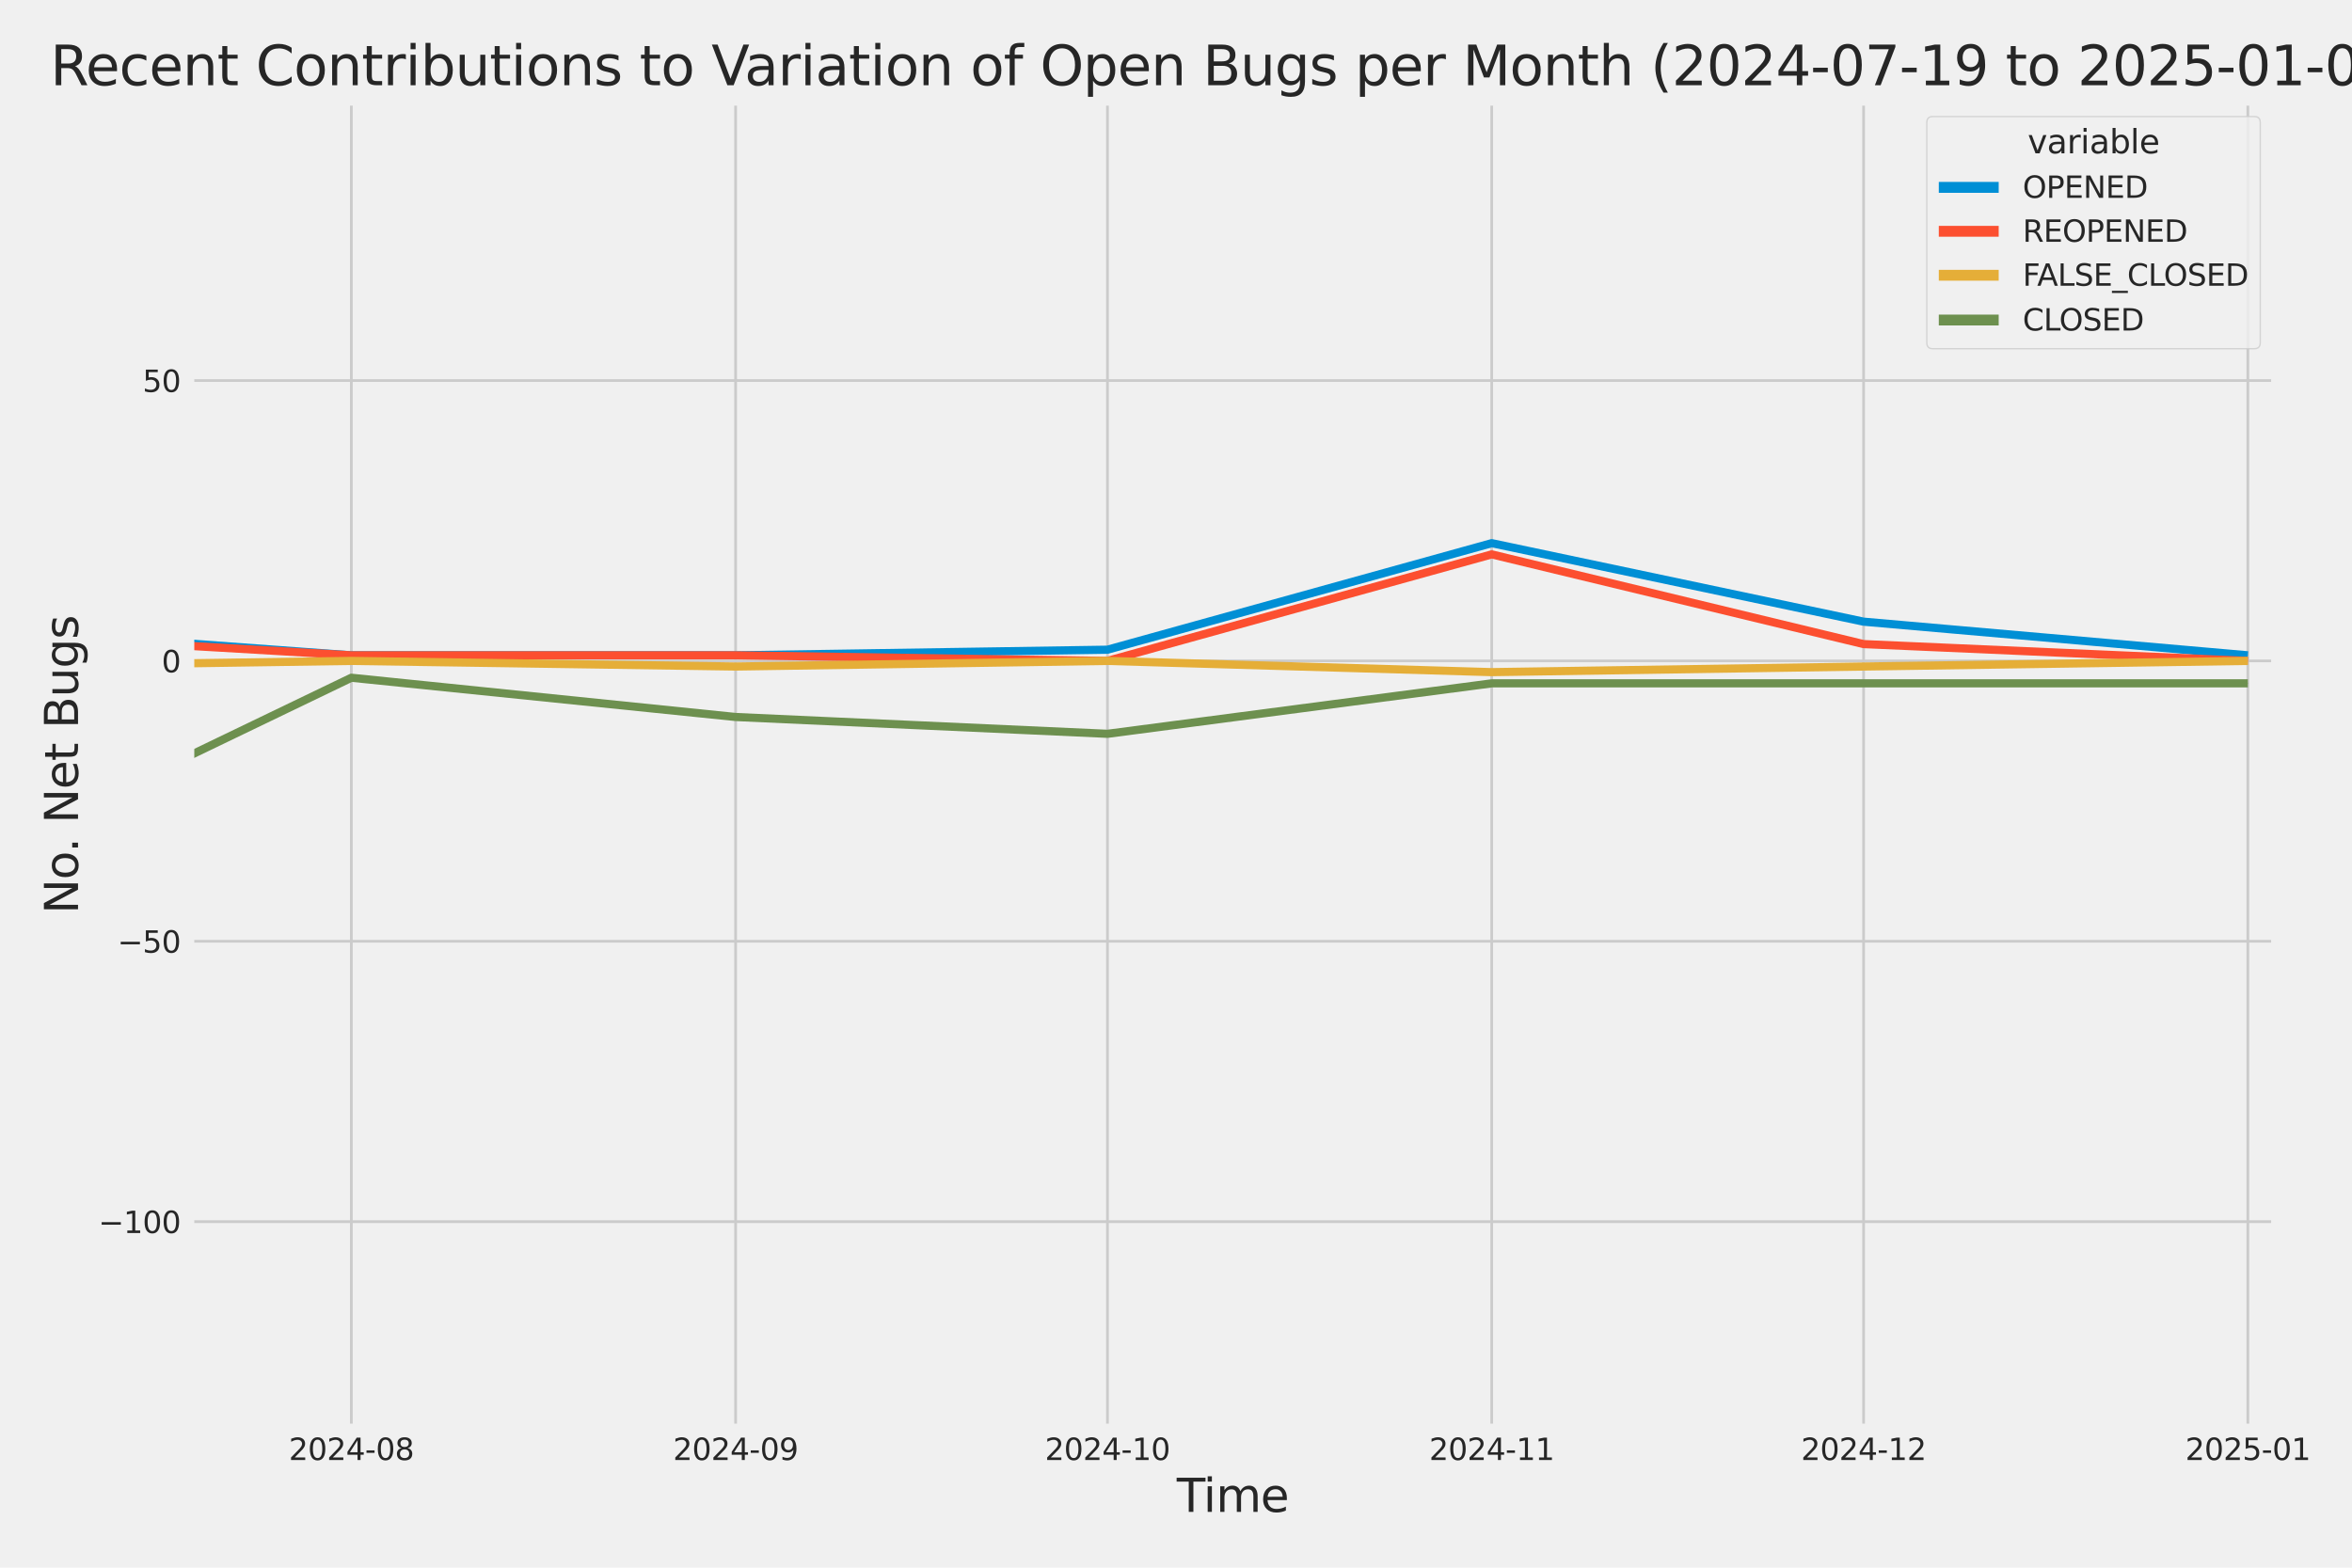 <?xml version="1.0" encoding="utf-8" standalone="no"?>
<!DOCTYPE svg PUBLIC "-//W3C//DTD SVG 1.1//EN"
  "http://www.w3.org/Graphics/SVG/1.1/DTD/svg11.dtd">
<svg xmlns:xlink="http://www.w3.org/1999/xlink" width="864pt" height="576pt" viewBox="0 0 864 576" xmlns="http://www.w3.org/2000/svg" version="1.1">
 <defs>
  <style type="text/css">*{stroke-linejoin: round; stroke-linecap: butt}</style>
 </defs>
 <g id="figure_1">
  <g id="patch_1">
   <path d="M 0 576 
L 864 576 
L 864 0 
L 0 0 
z
" style="fill: #f0f0f0"/>
  </g>
  <g id="axes_1">
   <g id="patch_2">
    <path d="M 69.87 524.58 
L 835.799 524.58 
L 835.799 37.32 
L 69.87 37.32 
z
" style="fill: #f0f0f0"/>
   </g>
   <g id="matplotlib.axis_1">
    <g id="xtick_1">
     <g id="line2d_1">
      <path d="M 129.065 524.58 
L 129.065 37.32 
" clip-path="url(#p38c4cc2d98)" style="fill: none; stroke: #cbcbcb"/>
     </g>
     <g id="text_1">
      <!-- 2024-08 -->
      <g style="fill: #262626" transform="translate(106.084 536.438)scale(0.11 -0.11)">
       <defs>
        <path id="DejaVuSans-32" d="M 1228 531 
L 3431 531 
L 3431 0 
L 469 0 
L 469 531 
Q 828 903 1448 1529 
Q 2069 2156 2228 2338 
Q 2531 2678 2651 2914 
Q 2772 3150 2772 3378 
Q 2772 3750 2511 3984 
Q 2250 4219 1831 4219 
Q 1534 4219 1204 4116 
Q 875 4013 500 3803 
L 500 4441 
Q 881 4594 1212 4672 
Q 1544 4750 1819 4750 
Q 2544 4750 2975 4387 
Q 3406 4025 3406 3419 
Q 3406 3131 3298 2873 
Q 3191 2616 2906 2266 
Q 2828 2175 2409 1742 
Q 1991 1309 1228 531 
z
" transform="scale(0.016)"/>
        <path id="DejaVuSans-30" d="M 2034 4250 
Q 1547 4250 1301 3770 
Q 1056 3291 1056 2328 
Q 1056 1369 1301 889 
Q 1547 409 2034 409 
Q 2525 409 2770 889 
Q 3016 1369 3016 2328 
Q 3016 3291 2770 3770 
Q 2525 4250 2034 4250 
z
M 2034 4750 
Q 2819 4750 3233 4129 
Q 3647 3509 3647 2328 
Q 3647 1150 3233 529 
Q 2819 -91 2034 -91 
Q 1250 -91 836 529 
Q 422 1150 422 2328 
Q 422 3509 836 4129 
Q 1250 4750 2034 4750 
z
" transform="scale(0.016)"/>
        <path id="DejaVuSans-34" d="M 2419 4116 
L 825 1625 
L 2419 1625 
L 2419 4116 
z
M 2253 4666 
L 3047 4666 
L 3047 1625 
L 3713 1625 
L 3713 1100 
L 3047 1100 
L 3047 0 
L 2419 0 
L 2419 1100 
L 313 1100 
L 313 1709 
L 2253 4666 
z
" transform="scale(0.016)"/>
        <path id="DejaVuSans-2d" d="M 313 2009 
L 1997 2009 
L 1997 1497 
L 313 1497 
L 313 2009 
z
" transform="scale(0.016)"/>
        <path id="DejaVuSans-38" d="M 2034 2216 
Q 1584 2216 1326 1975 
Q 1069 1734 1069 1313 
Q 1069 891 1326 650 
Q 1584 409 2034 409 
Q 2484 409 2743 651 
Q 3003 894 3003 1313 
Q 3003 1734 2745 1975 
Q 2488 2216 2034 2216 
z
M 1403 2484 
Q 997 2584 770 2862 
Q 544 3141 544 3541 
Q 544 4100 942 4425 
Q 1341 4750 2034 4750 
Q 2731 4750 3128 4425 
Q 3525 4100 3525 3541 
Q 3525 3141 3298 2862 
Q 3072 2584 2669 2484 
Q 3125 2378 3379 2068 
Q 3634 1759 3634 1313 
Q 3634 634 3220 271 
Q 2806 -91 2034 -91 
Q 1263 -91 848 271 
Q 434 634 434 1313 
Q 434 1759 690 2068 
Q 947 2378 1403 2484 
z
M 1172 3481 
Q 1172 3119 1398 2916 
Q 1625 2713 2034 2713 
Q 2441 2713 2670 2916 
Q 2900 3119 2900 3481 
Q 2900 3844 2670 4047 
Q 2441 4250 2034 4250 
Q 1625 4250 1398 4047 
Q 1172 3844 1172 3481 
z
" transform="scale(0.016)"/>
       </defs>
       <use xlink:href="#DejaVuSans-32"/>
       <use xlink:href="#DejaVuSans-30" x="63.623"/>
       <use xlink:href="#DejaVuSans-32" x="127.246"/>
       <use xlink:href="#DejaVuSans-34" x="190.869"/>
       <use xlink:href="#DejaVuSans-2d" x="254.492"/>
       <use xlink:href="#DejaVuSans-30" x="290.576"/>
       <use xlink:href="#DejaVuSans-38" x="354.199"/>
      </g>
     </g>
    </g>
    <g id="xtick_2">
     <g id="line2d_2">
      <path d="M 270.222 524.58 
L 270.222 37.32 
" clip-path="url(#p38c4cc2d98)" style="fill: none; stroke: #cbcbcb"/>
     </g>
     <g id="text_2">
      <!-- 2024-09 -->
      <g style="fill: #262626" transform="translate(247.241 536.438)scale(0.11 -0.11)">
       <defs>
        <path id="DejaVuSans-39" d="M 703 97 
L 703 672 
Q 941 559 1184 500 
Q 1428 441 1663 441 
Q 2288 441 2617 861 
Q 2947 1281 2994 2138 
Q 2813 1869 2534 1725 
Q 2256 1581 1919 1581 
Q 1219 1581 811 2004 
Q 403 2428 403 3163 
Q 403 3881 828 4315 
Q 1253 4750 1959 4750 
Q 2769 4750 3195 4129 
Q 3622 3509 3622 2328 
Q 3622 1225 3098 567 
Q 2575 -91 1691 -91 
Q 1453 -91 1209 -44 
Q 966 3 703 97 
z
M 1959 2075 
Q 2384 2075 2632 2365 
Q 2881 2656 2881 3163 
Q 2881 3666 2632 3958 
Q 2384 4250 1959 4250 
Q 1534 4250 1286 3958 
Q 1038 3666 1038 3163 
Q 1038 2656 1286 2365 
Q 1534 2075 1959 2075 
z
" transform="scale(0.016)"/>
       </defs>
       <use xlink:href="#DejaVuSans-32"/>
       <use xlink:href="#DejaVuSans-30" x="63.623"/>
       <use xlink:href="#DejaVuSans-32" x="127.246"/>
       <use xlink:href="#DejaVuSans-34" x="190.869"/>
       <use xlink:href="#DejaVuSans-2d" x="254.492"/>
       <use xlink:href="#DejaVuSans-30" x="290.576"/>
       <use xlink:href="#DejaVuSans-39" x="354.199"/>
      </g>
     </g>
    </g>
    <g id="xtick_3">
     <g id="line2d_3">
      <path d="M 406.825 524.58 
L 406.825 37.32 
" clip-path="url(#p38c4cc2d98)" style="fill: none; stroke: #cbcbcb"/>
     </g>
     <g id="text_3">
      <!-- 2024-10 -->
      <g style="fill: #262626" transform="translate(383.845 536.438)scale(0.11 -0.11)">
       <defs>
        <path id="DejaVuSans-31" d="M 794 531 
L 1825 531 
L 1825 4091 
L 703 3866 
L 703 4441 
L 1819 4666 
L 2450 4666 
L 2450 531 
L 3481 531 
L 3481 0 
L 794 0 
L 794 531 
z
" transform="scale(0.016)"/>
       </defs>
       <use xlink:href="#DejaVuSans-32"/>
       <use xlink:href="#DejaVuSans-30" x="63.623"/>
       <use xlink:href="#DejaVuSans-32" x="127.246"/>
       <use xlink:href="#DejaVuSans-34" x="190.869"/>
       <use xlink:href="#DejaVuSans-2d" x="254.492"/>
       <use xlink:href="#DejaVuSans-31" x="290.576"/>
       <use xlink:href="#DejaVuSans-30" x="354.199"/>
      </g>
     </g>
    </g>
    <g id="xtick_4">
     <g id="line2d_4">
      <path d="M 547.982 524.58 
L 547.982 37.32 
" clip-path="url(#p38c4cc2d98)" style="fill: none; stroke: #cbcbcb"/>
     </g>
     <g id="text_4">
      <!-- 2024-11 -->
      <g style="fill: #262626" transform="translate(525.002 536.438)scale(0.11 -0.11)">
       <use xlink:href="#DejaVuSans-32"/>
       <use xlink:href="#DejaVuSans-30" x="63.623"/>
       <use xlink:href="#DejaVuSans-32" x="127.246"/>
       <use xlink:href="#DejaVuSans-34" x="190.869"/>
       <use xlink:href="#DejaVuSans-2d" x="254.492"/>
       <use xlink:href="#DejaVuSans-31" x="290.576"/>
       <use xlink:href="#DejaVuSans-31" x="354.199"/>
      </g>
     </g>
    </g>
    <g id="xtick_5">
     <g id="line2d_5">
      <path d="M 684.586 524.58 
L 684.586 37.32 
" clip-path="url(#p38c4cc2d98)" style="fill: none; stroke: #cbcbcb"/>
     </g>
     <g id="text_5">
      <!-- 2024-12 -->
      <g style="fill: #262626" transform="translate(661.605 536.438)scale(0.11 -0.11)">
       <use xlink:href="#DejaVuSans-32"/>
       <use xlink:href="#DejaVuSans-30" x="63.623"/>
       <use xlink:href="#DejaVuSans-32" x="127.246"/>
       <use xlink:href="#DejaVuSans-34" x="190.869"/>
       <use xlink:href="#DejaVuSans-2d" x="254.492"/>
       <use xlink:href="#DejaVuSans-31" x="290.576"/>
       <use xlink:href="#DejaVuSans-32" x="354.199"/>
      </g>
     </g>
    </g>
    <g id="xtick_6">
     <g id="line2d_6">
      <path d="M 825.743 524.58 
L 825.743 37.32 
" clip-path="url(#p38c4cc2d98)" style="fill: none; stroke: #cbcbcb"/>
     </g>
     <g id="text_6">
      <!-- 2025-01 -->
      <g style="fill: #262626" transform="translate(802.762 536.438)scale(0.11 -0.11)">
       <defs>
        <path id="DejaVuSans-35" d="M 691 4666 
L 3169 4666 
L 3169 4134 
L 1269 4134 
L 1269 2991 
Q 1406 3038 1543 3061 
Q 1681 3084 1819 3084 
Q 2600 3084 3056 2656 
Q 3513 2228 3513 1497 
Q 3513 744 3044 326 
Q 2575 -91 1722 -91 
Q 1428 -91 1123 -41 
Q 819 9 494 109 
L 494 744 
Q 775 591 1075 516 
Q 1375 441 1709 441 
Q 2250 441 2565 725 
Q 2881 1009 2881 1497 
Q 2881 1984 2565 2268 
Q 2250 2553 1709 2553 
Q 1456 2553 1204 2497 
Q 953 2441 691 2322 
L 691 4666 
z
" transform="scale(0.016)"/>
       </defs>
       <use xlink:href="#DejaVuSans-32"/>
       <use xlink:href="#DejaVuSans-30" x="63.623"/>
       <use xlink:href="#DejaVuSans-32" x="127.246"/>
       <use xlink:href="#DejaVuSans-35" x="190.869"/>
       <use xlink:href="#DejaVuSans-2d" x="254.492"/>
       <use xlink:href="#DejaVuSans-30" x="290.576"/>
       <use xlink:href="#DejaVuSans-31" x="354.199"/>
      </g>
     </g>
    </g>
    <g id="text_7">
     <!-- Time -->
     <g style="fill: #262626" transform="translate(432.282 555.491)scale(0.168 -0.168)">
      <defs>
       <path id="DejaVuSans-54" d="M -19 4666 
L 3928 4666 
L 3928 4134 
L 2272 4134 
L 2272 0 
L 1638 0 
L 1638 4134 
L -19 4134 
L -19 4666 
z
" transform="scale(0.016)"/>
       <path id="DejaVuSans-69" d="M 603 3500 
L 1178 3500 
L 1178 0 
L 603 0 
L 603 3500 
z
M 603 4863 
L 1178 4863 
L 1178 4134 
L 603 4134 
L 603 4863 
z
" transform="scale(0.016)"/>
       <path id="DejaVuSans-6d" d="M 3328 2828 
Q 3544 3216 3844 3400 
Q 4144 3584 4550 3584 
Q 5097 3584 5394 3201 
Q 5691 2819 5691 2113 
L 5691 0 
L 5113 0 
L 5113 2094 
Q 5113 2597 4934 2840 
Q 4756 3084 4391 3084 
Q 3944 3084 3684 2787 
Q 3425 2491 3425 1978 
L 3425 0 
L 2847 0 
L 2847 2094 
Q 2847 2600 2669 2842 
Q 2491 3084 2119 3084 
Q 1678 3084 1418 2786 
Q 1159 2488 1159 1978 
L 1159 0 
L 581 0 
L 581 3500 
L 1159 3500 
L 1159 2956 
Q 1356 3278 1631 3431 
Q 1906 3584 2284 3584 
Q 2666 3584 2933 3390 
Q 3200 3197 3328 2828 
z
" transform="scale(0.016)"/>
       <path id="DejaVuSans-65" d="M 3597 1894 
L 3597 1613 
L 953 1613 
Q 991 1019 1311 708 
Q 1631 397 2203 397 
Q 2534 397 2845 478 
Q 3156 559 3463 722 
L 3463 178 
Q 3153 47 2828 -22 
Q 2503 -91 2169 -91 
Q 1331 -91 842 396 
Q 353 884 353 1716 
Q 353 2575 817 3079 
Q 1281 3584 2069 3584 
Q 2775 3584 3186 3129 
Q 3597 2675 3597 1894 
z
M 3022 2063 
Q 3016 2534 2758 2815 
Q 2500 3097 2075 3097 
Q 1594 3097 1305 2825 
Q 1016 2553 972 2059 
L 3022 2063 
z
" transform="scale(0.016)"/>
      </defs>
      <use xlink:href="#DejaVuSans-54"/>
      <use xlink:href="#DejaVuSans-69" x="57.959"/>
      <use xlink:href="#DejaVuSans-6d" x="85.742"/>
      <use xlink:href="#DejaVuSans-65" x="183.154"/>
     </g>
    </g>
   </g>
   <g id="matplotlib.axis_2">
    <g id="ytick_1">
     <g id="line2d_7">
      <path d="M 69.87 448.864 
L 835.799 448.864 
" clip-path="url(#p38c4cc2d98)" style="fill: none; stroke: #cbcbcb"/>
     </g>
     <g id="text_8">
      <!-- −100 -->
      <g style="fill: #262626" transform="translate(36.156 453.043)scale(0.11 -0.11)">
       <defs>
        <path id="DejaVuSans-2212" d="M 678 2272 
L 4684 2272 
L 4684 1741 
L 678 1741 
L 678 2272 
z
" transform="scale(0.016)"/>
       </defs>
       <use xlink:href="#DejaVuSans-2212"/>
       <use xlink:href="#DejaVuSans-31" x="83.789"/>
       <use xlink:href="#DejaVuSans-30" x="147.412"/>
       <use xlink:href="#DejaVuSans-30" x="211.035"/>
      </g>
     </g>
    </g>
    <g id="ytick_2">
     <g id="line2d_8">
      <path d="M 69.87 345.849 
L 835.799 345.849 
" clip-path="url(#p38c4cc2d98)" style="fill: none; stroke: #cbcbcb"/>
     </g>
     <g id="text_9">
      <!-- −50 -->
      <g style="fill: #262626" transform="translate(43.155 350.028)scale(0.11 -0.11)">
       <use xlink:href="#DejaVuSans-2212"/>
       <use xlink:href="#DejaVuSans-35" x="83.789"/>
       <use xlink:href="#DejaVuSans-30" x="147.412"/>
      </g>
     </g>
    </g>
    <g id="ytick_3">
     <g id="line2d_9">
      <path d="M 69.87 242.835 
L 835.799 242.835 
" clip-path="url(#p38c4cc2d98)" style="fill: none; stroke: #cbcbcb"/>
     </g>
     <g id="text_10">
      <!-- 0 -->
      <g style="fill: #262626" transform="translate(59.371 247.014)scale(0.11 -0.11)">
       <use xlink:href="#DejaVuSans-30"/>
      </g>
     </g>
    </g>
    <g id="ytick_4">
     <g id="line2d_10">
      <path d="M 69.87 139.82 
L 835.799 139.82 
" clip-path="url(#p38c4cc2d98)" style="fill: none; stroke: #cbcbcb"/>
     </g>
     <g id="text_11">
      <!-- 50 -->
      <g style="fill: #262626" transform="translate(52.373 143.999)scale(0.11 -0.11)">
       <use xlink:href="#DejaVuSans-35"/>
       <use xlink:href="#DejaVuSans-30" x="63.623"/>
      </g>
     </g>
    </g>
    <g id="text_12">
     <!-- No. Net Bugs -->
     <g style="fill: #262626" transform="translate(28.662 335.777)rotate(-90)scale(0.168 -0.168)">
      <defs>
       <path id="DejaVuSans-4e" d="M 628 4666 
L 1478 4666 
L 3547 763 
L 3547 4666 
L 4159 4666 
L 4159 0 
L 3309 0 
L 1241 3903 
L 1241 0 
L 628 0 
L 628 4666 
z
" transform="scale(0.016)"/>
       <path id="DejaVuSans-6f" d="M 1959 3097 
Q 1497 3097 1228 2736 
Q 959 2375 959 1747 
Q 959 1119 1226 758 
Q 1494 397 1959 397 
Q 2419 397 2687 759 
Q 2956 1122 2956 1747 
Q 2956 2369 2687 2733 
Q 2419 3097 1959 3097 
z
M 1959 3584 
Q 2709 3584 3137 3096 
Q 3566 2609 3566 1747 
Q 3566 888 3137 398 
Q 2709 -91 1959 -91 
Q 1206 -91 779 398 
Q 353 888 353 1747 
Q 353 2609 779 3096 
Q 1206 3584 1959 3584 
z
" transform="scale(0.016)"/>
       <path id="DejaVuSans-2e" d="M 684 794 
L 1344 794 
L 1344 0 
L 684 0 
L 684 794 
z
" transform="scale(0.016)"/>
       <path id="DejaVuSans-20" transform="scale(0.016)"/>
       <path id="DejaVuSans-74" d="M 1172 4494 
L 1172 3500 
L 2356 3500 
L 2356 3053 
L 1172 3053 
L 1172 1153 
Q 1172 725 1289 603 
Q 1406 481 1766 481 
L 2356 481 
L 2356 0 
L 1766 0 
Q 1100 0 847 248 
Q 594 497 594 1153 
L 594 3053 
L 172 3053 
L 172 3500 
L 594 3500 
L 594 4494 
L 1172 4494 
z
" transform="scale(0.016)"/>
       <path id="DejaVuSans-42" d="M 1259 2228 
L 1259 519 
L 2272 519 
Q 2781 519 3026 730 
Q 3272 941 3272 1375 
Q 3272 1813 3026 2020 
Q 2781 2228 2272 2228 
L 1259 2228 
z
M 1259 4147 
L 1259 2741 
L 2194 2741 
Q 2656 2741 2882 2914 
Q 3109 3088 3109 3444 
Q 3109 3797 2882 3972 
Q 2656 4147 2194 4147 
L 1259 4147 
z
M 628 4666 
L 2241 4666 
Q 2963 4666 3353 4366 
Q 3744 4066 3744 3513 
Q 3744 3084 3544 2831 
Q 3344 2578 2956 2516 
Q 3422 2416 3680 2098 
Q 3938 1781 3938 1306 
Q 3938 681 3513 340 
Q 3088 0 2303 0 
L 628 0 
L 628 4666 
z
" transform="scale(0.016)"/>
       <path id="DejaVuSans-75" d="M 544 1381 
L 544 3500 
L 1119 3500 
L 1119 1403 
Q 1119 906 1312 657 
Q 1506 409 1894 409 
Q 2359 409 2629 706 
Q 2900 1003 2900 1516 
L 2900 3500 
L 3475 3500 
L 3475 0 
L 2900 0 
L 2900 538 
Q 2691 219 2414 64 
Q 2138 -91 1772 -91 
Q 1169 -91 856 284 
Q 544 659 544 1381 
z
M 1991 3584 
L 1991 3584 
z
" transform="scale(0.016)"/>
       <path id="DejaVuSans-67" d="M 2906 1791 
Q 2906 2416 2648 2759 
Q 2391 3103 1925 3103 
Q 1463 3103 1205 2759 
Q 947 2416 947 1791 
Q 947 1169 1205 825 
Q 1463 481 1925 481 
Q 2391 481 2648 825 
Q 2906 1169 2906 1791 
z
M 3481 434 
Q 3481 -459 3084 -895 
Q 2688 -1331 1869 -1331 
Q 1566 -1331 1297 -1286 
Q 1028 -1241 775 -1147 
L 775 -588 
Q 1028 -725 1275 -790 
Q 1522 -856 1778 -856 
Q 2344 -856 2625 -561 
Q 2906 -266 2906 331 
L 2906 616 
Q 2728 306 2450 153 
Q 2172 0 1784 0 
Q 1141 0 747 490 
Q 353 981 353 1791 
Q 353 2603 747 3093 
Q 1141 3584 1784 3584 
Q 2172 3584 2450 3431 
Q 2728 3278 2906 2969 
L 2906 3500 
L 3481 3500 
L 3481 434 
z
" transform="scale(0.016)"/>
       <path id="DejaVuSans-73" d="M 2834 3397 
L 2834 2853 
Q 2591 2978 2328 3040 
Q 2066 3103 1784 3103 
Q 1356 3103 1142 2972 
Q 928 2841 928 2578 
Q 928 2378 1081 2264 
Q 1234 2150 1697 2047 
L 1894 2003 
Q 2506 1872 2764 1633 
Q 3022 1394 3022 966 
Q 3022 478 2636 193 
Q 2250 -91 1575 -91 
Q 1294 -91 989 -36 
Q 684 19 347 128 
L 347 722 
Q 666 556 975 473 
Q 1284 391 1588 391 
Q 1994 391 2212 530 
Q 2431 669 2431 922 
Q 2431 1156 2273 1281 
Q 2116 1406 1581 1522 
L 1381 1569 
Q 847 1681 609 1914 
Q 372 2147 372 2553 
Q 372 3047 722 3315 
Q 1072 3584 1716 3584 
Q 2034 3584 2315 3537 
Q 2597 3491 2834 3397 
z
" transform="scale(0.016)"/>
      </defs>
      <use xlink:href="#DejaVuSans-4e"/>
      <use xlink:href="#DejaVuSans-6f" x="74.805"/>
      <use xlink:href="#DejaVuSans-2e" x="134.236"/>
      <use xlink:href="#DejaVuSans-20" x="166.023"/>
      <use xlink:href="#DejaVuSans-4e" x="197.811"/>
      <use xlink:href="#DejaVuSans-65" x="272.615"/>
      <use xlink:href="#DejaVuSans-74" x="334.139"/>
      <use xlink:href="#DejaVuSans-20" x="373.348"/>
      <use xlink:href="#DejaVuSans-42" x="405.135"/>
      <use xlink:href="#DejaVuSans-75" x="473.738"/>
      <use xlink:href="#DejaVuSans-67" x="537.117"/>
      <use xlink:href="#DejaVuSans-73" x="600.594"/>
     </g>
    </g>
   </g>
   <g id="PolyCollection_1">
    <path d="M -13453.881 228.412 
L -13453.881 228.412 
L -13317.277 226.352 
L -13176.12 230.473 
L -13034.963 238.714 
L -12898.36 162.483 
L -12757.203 189.267 
L -12620.599 185.146 
L -12479.442 213.99 
L -12338.285 121.277 
L -12210.788 207.809 
L -12069.631 185.146 
L -11933.028 205.749 
L -11791.871 189.267 
L -11655.267 172.784 
L -11514.11 220.171 
L -11372.953 218.111 
L -11236.35 224.292 
L -11095.193 98.614 
L -10958.589 176.905 
L -10817.432 220.171 
L -10676.275 224.292 
L -10548.779 226.352 
L -10407.622 230.473 
L -10271.018 211.93 
L -10129.861 213.99 
L -9993.258 216.051 
L -9852.101 220.171 
L -9710.944 216.051 
L -9574.34 230.473 
L -9433.183 170.724 
L -9296.58 183.086 
L -9155.423 216.051 
L -9014.266 230.473 
L -8886.769 203.689 
L -8745.612 201.629 
L -8609.008 193.387 
L -8467.851 148.061 
L -8331.248 98.614 
L -8190.091 193.387 
L -8048.934 191.327 
L -7912.33 203.689 
L -7771.173 205.749 
L -7634.57 158.362 
L -7493.413 84.192 
L -7352.256 197.508 
L -7220.206 209.87 
L -7079.049 183.086 
L -6942.445 226.352 
L -6801.288 176.905 
L -6664.685 183.086 
L -6523.528 110.976 
L -6382.371 199.568 
L -6245.767 150.121 
L -6104.61 168.664 
L -5968.007 181.026 
L -5826.85 59.468 
L -5685.693 164.543 
L -5558.196 178.965 
L -5417.039 158.362 
L -5280.435 172.784 
L -5139.278 170.724 
L -5002.675 172.784 
L -4861.518 166.604 
L -4720.361 185.146 
L -4583.757 178.965 
L -4442.6 139.82 
L -4305.997 61.528 
L -4164.84 187.207 
L -4023.683 172.784 
L -3896.186 205.749 
L -3755.029 92.433 
L -3618.426 106.855 
L -3477.269 170.724 
L -3340.665 127.458 
L -3199.508 160.423 
L -3058.351 185.146 
L -2921.748 187.207 
L -2780.591 205.749 
L -2643.987 209.87 
L -2502.83 226.352 
L -2361.673 216.051 
L -2234.176 220.171 
L -2093.019 216.051 
L -1956.416 220.171 
L -1815.259 220.171 
L -1678.655 205.749 
L -1537.498 218.111 
L -1396.341 228.412 
L -1259.738 236.654 
L -1118.581 222.232 
L -981.977 197.508 
L -840.82 213.99 
L -699.663 238.714 
L -567.613 242.835 
L -426.456 187.207 
L -289.853 228.412 
L -148.696 193.387 
L -12.092 230.473 
L 129.065 240.774 
L 270.222 240.774 
L 406.825 238.714 
L 547.982 199.568 
L 684.586 228.412 
L 825.743 240.774 
L 825.743 240.774 
L 825.743 240.774 
L 684.586 228.412 
L 547.982 199.568 
L 406.825 238.714 
L 270.222 240.774 
L 129.065 240.774 
L -12.092 230.473 
L -148.696 193.387 
L -289.853 228.412 
L -426.456 187.207 
L -567.613 242.835 
L -699.663 238.714 
L -840.82 213.99 
L -981.977 197.508 
L -1118.581 222.232 
L -1259.738 236.654 
L -1396.341 228.412 
L -1537.498 218.111 
L -1678.655 205.749 
L -1815.259 220.171 
L -1956.416 220.171 
L -2093.019 216.051 
L -2234.176 220.171 
L -2361.673 216.051 
L -2502.83 226.352 
L -2643.987 209.87 
L -2780.591 205.749 
L -2921.748 187.207 
L -3058.351 185.146 
L -3199.508 160.423 
L -3340.665 127.458 
L -3477.269 170.724 
L -3618.426 106.855 
L -3755.029 92.433 
L -3896.186 205.749 
L -4023.683 172.784 
L -4164.84 187.207 
L -4305.997 61.528 
L -4442.6 139.82 
L -4583.757 178.965 
L -4720.361 185.146 
L -4861.518 166.604 
L -5002.675 172.784 
L -5139.278 170.724 
L -5280.435 172.784 
L -5417.039 158.362 
L -5558.196 178.965 
L -5685.693 164.543 
L -5826.85 59.468 
L -5968.007 181.026 
L -6104.61 168.664 
L -6245.767 150.121 
L -6382.371 199.568 
L -6523.528 110.976 
L -6664.685 183.086 
L -6801.288 176.905 
L -6942.445 226.352 
L -7079.049 183.086 
L -7220.206 209.87 
L -7352.256 197.508 
L -7493.413 84.192 
L -7634.57 158.362 
L -7771.173 205.749 
L -7912.33 203.689 
L -8048.934 191.327 
L -8190.091 193.387 
L -8331.248 98.614 
L -8467.851 148.061 
L -8609.008 193.387 
L -8745.612 201.629 
L -8886.769 203.689 
L -9014.266 230.473 
L -9155.423 216.051 
L -9296.58 183.086 
L -9433.183 170.724 
L -9574.34 230.473 
L -9710.944 216.051 
L -9852.101 220.171 
L -9993.258 216.051 
L -10129.861 213.99 
L -10271.018 211.93 
L -10407.622 230.473 
L -10548.779 226.352 
L -10676.275 224.292 
L -10817.432 220.171 
L -10958.589 176.905 
L -11095.193 98.614 
L -11236.35 224.292 
L -11372.953 218.111 
L -11514.11 220.171 
L -11655.267 172.784 
L -11791.871 189.267 
L -11933.028 205.749 
L -12069.631 185.146 
L -12210.788 207.809 
L -12338.285 121.277 
L -12479.442 213.99 
L -12620.599 185.146 
L -12757.203 189.267 
L -12898.36 162.483 
L -13034.963 238.714 
L -13176.12 230.473 
L -13317.277 226.352 
L -13453.881 228.412 
z
" clip-path="url(#p38c4cc2d98)" style="fill: #008fd5; fill-opacity: 0.2; stroke: #008fd5; stroke-opacity: 0.2; stroke-width: 0.5"/>
   </g>
   <g id="PolyCollection_2">
    <path d="M -13453.881 242.835 
L -13453.881 242.835 
L -13317.277 242.835 
L -13176.12 242.835 
L -13034.963 242.835 
L -12898.36 242.835 
L -12757.203 236.654 
L -12620.599 242.835 
L -12479.442 242.835 
L -12338.285 236.654 
L -12210.788 242.835 
L -12069.631 242.835 
L -11933.028 238.714 
L -11791.871 242.835 
L -11655.267 240.774 
L -11514.11 242.835 
L -11372.953 238.714 
L -11236.35 240.774 
L -11095.193 207.809 
L -10958.589 230.473 
L -10817.432 242.835 
L -10676.275 242.835 
L -10548.779 242.835 
L -10407.622 242.835 
L -10271.018 242.835 
L -10129.861 240.774 
L -9993.258 242.835 
L -9852.101 242.835 
L -9710.944 238.714 
L -9574.34 238.714 
L -9433.183 242.835 
L -9296.58 242.835 
L -9155.423 238.714 
L -9014.266 242.835 
L -8886.769 236.654 
L -8745.612 242.835 
L -8609.008 242.835 
L -8467.851 230.473 
L -8331.248 218.111 
L -8190.091 238.714 
L -8048.934 240.774 
L -7912.33 240.774 
L -7771.173 232.533 
L -7634.57 238.714 
L -7493.413 224.292 
L -7352.256 242.835 
L -7220.206 242.835 
L -7079.049 240.774 
L -6942.445 242.835 
L -6801.288 242.835 
L -6664.685 238.714 
L -6523.528 236.654 
L -6382.371 238.714 
L -6245.767 242.835 
L -6104.61 234.593 
L -5968.007 232.533 
L -5826.85 240.774 
L -5685.693 234.593 
L -5558.196 232.533 
L -5417.039 218.111 
L -5280.435 226.352 
L -5139.278 240.774 
L -5002.675 240.774 
L -4861.518 236.654 
L -4720.361 234.593 
L -4583.757 242.835 
L -4442.6 213.99 
L -4305.997 242.835 
L -4164.84 216.051 
L -4023.683 240.774 
L -3896.186 234.593 
L -3755.029 234.593 
L -3618.426 232.533 
L -3477.269 242.835 
L -3340.665 201.629 
L -3199.508 230.473 
L -3058.351 232.533 
L -2921.748 224.292 
L -2780.591 226.352 
L -2643.987 224.292 
L -2502.83 240.774 
L -2361.673 232.533 
L -2234.176 238.714 
L -2093.019 230.473 
L -1956.416 242.835 
L -1815.259 234.593 
L -1678.655 240.774 
L -1537.498 242.835 
L -1396.341 242.835 
L -1259.738 242.835 
L -1118.581 242.835 
L -981.977 242.835 
L -840.82 242.835 
L -699.663 242.835 
L -567.613 242.835 
L -426.456 242.835 
L -289.853 238.714 
L -148.696 203.689 
L -12.092 232.533 
L 129.065 240.774 
L 270.222 240.774 
L 406.825 242.835 
L 547.982 203.689 
L 684.586 236.654 
L 825.743 242.835 
L 825.743 242.835 
L 825.743 242.835 
L 684.586 236.654 
L 547.982 203.689 
L 406.825 242.835 
L 270.222 240.774 
L 129.065 240.774 
L -12.092 232.533 
L -148.696 203.689 
L -289.853 238.714 
L -426.456 242.835 
L -567.613 242.835 
L -699.663 242.835 
L -840.82 242.835 
L -981.977 242.835 
L -1118.581 242.835 
L -1259.738 242.835 
L -1396.341 242.835 
L -1537.498 242.835 
L -1678.655 240.774 
L -1815.259 234.593 
L -1956.416 242.835 
L -2093.019 230.473 
L -2234.176 238.714 
L -2361.673 232.533 
L -2502.83 240.774 
L -2643.987 224.292 
L -2780.591 226.352 
L -2921.748 224.292 
L -3058.351 232.533 
L -3199.508 230.473 
L -3340.665 201.629 
L -3477.269 242.835 
L -3618.426 232.533 
L -3755.029 234.593 
L -3896.186 234.593 
L -4023.683 240.774 
L -4164.84 216.051 
L -4305.997 242.835 
L -4442.6 213.99 
L -4583.757 242.835 
L -4720.361 234.593 
L -4861.518 236.654 
L -5002.675 240.774 
L -5139.278 240.774 
L -5280.435 226.352 
L -5417.039 218.111 
L -5558.196 232.533 
L -5685.693 234.593 
L -5826.85 240.774 
L -5968.007 232.533 
L -6104.61 234.593 
L -6245.767 242.835 
L -6382.371 238.714 
L -6523.528 236.654 
L -6664.685 238.714 
L -6801.288 242.835 
L -6942.445 242.835 
L -7079.049 240.774 
L -7220.206 242.835 
L -7352.256 242.835 
L -7493.413 224.292 
L -7634.57 238.714 
L -7771.173 232.533 
L -7912.33 240.774 
L -8048.934 240.774 
L -8190.091 238.714 
L -8331.248 218.111 
L -8467.851 230.473 
L -8609.008 242.835 
L -8745.612 242.835 
L -8886.769 236.654 
L -9014.266 242.835 
L -9155.423 238.714 
L -9296.58 242.835 
L -9433.183 242.835 
L -9574.34 238.714 
L -9710.944 238.714 
L -9852.101 242.835 
L -9993.258 242.835 
L -10129.861 240.774 
L -10271.018 242.835 
L -10407.622 242.835 
L -10548.779 242.835 
L -10676.275 242.835 
L -10817.432 242.835 
L -10958.589 230.473 
L -11095.193 207.809 
L -11236.35 240.774 
L -11372.953 238.714 
L -11514.11 242.835 
L -11655.267 240.774 
L -11791.871 242.835 
L -11933.028 238.714 
L -12069.631 242.835 
L -12210.788 242.835 
L -12338.285 236.654 
L -12479.442 242.835 
L -12620.599 242.835 
L -12757.203 236.654 
L -12898.36 242.835 
L -13034.963 242.835 
L -13176.12 242.835 
L -13317.277 242.835 
L -13453.881 242.835 
z
" clip-path="url(#p38c4cc2d98)" style="fill: #fc4f30; fill-opacity: 0.2; stroke: #fc4f30; stroke-opacity: 0.2; stroke-width: 0.5"/>
   </g>
   <g id="PolyCollection_3">
    <path d="M -13453.881 242.835 
L -13453.881 242.835 
L -13317.277 242.835 
L -13176.12 242.835 
L -13034.963 242.835 
L -12898.36 242.835 
L -12757.203 246.955 
L -12620.599 242.835 
L -12479.442 242.835 
L -12338.285 246.955 
L -12210.788 242.835 
L -12069.631 242.835 
L -11933.028 246.955 
L -11791.871 242.835 
L -11655.267 242.835 
L -11514.11 242.835 
L -11372.953 244.895 
L -11236.35 244.895 
L -11095.193 269.618 
L -10958.589 246.955 
L -10817.432 242.835 
L -10676.275 242.835 
L -10548.779 242.835 
L -10407.622 242.835 
L -10271.018 242.835 
L -10129.861 244.895 
L -9993.258 242.835 
L -9852.101 242.835 
L -9710.944 244.895 
L -9574.34 244.895 
L -9433.183 242.835 
L -9296.58 242.835 
L -9155.423 242.835 
L -9014.266 242.835 
L -8886.769 246.955 
L -8745.612 242.835 
L -8609.008 242.835 
L -8467.851 251.076 
L -8331.248 265.498 
L -8190.091 246.955 
L -8048.934 244.895 
L -7912.33 242.835 
L -7771.173 246.955 
L -7634.57 246.955 
L -7493.413 257.257 
L -7352.256 242.835 
L -7220.206 242.835 
L -7079.049 244.895 
L -6942.445 242.835 
L -6801.288 242.835 
L -6664.685 242.835 
L -6523.528 249.015 
L -6382.371 244.895 
L -6245.767 242.835 
L -6104.61 249.015 
L -5968.007 242.835 
L -5826.85 244.895 
L -5685.693 246.955 
L -5558.196 251.076 
L -5417.039 255.196 
L -5280.435 255.196 
L -5139.278 244.895 
L -5002.675 244.895 
L -4861.518 246.955 
L -4720.361 244.895 
L -4583.757 242.835 
L -4442.6 257.257 
L -4305.997 242.835 
L -4164.84 253.136 
L -4023.683 244.895 
L -3896.186 251.076 
L -3755.029 246.955 
L -3618.426 246.955 
L -3477.269 242.835 
L -3340.665 281.98 
L -3199.508 249.015 
L -3058.351 249.015 
L -2921.748 251.076 
L -2780.591 246.955 
L -2643.987 257.257 
L -2502.83 244.895 
L -2361.673 244.895 
L -2234.176 242.835 
L -2093.019 251.076 
L -1956.416 242.835 
L -1815.259 244.895 
L -1678.655 242.835 
L -1537.498 242.835 
L -1396.341 242.835 
L -1259.738 242.835 
L -1118.581 242.835 
L -981.977 242.835 
L -840.82 242.835 
L -699.663 242.835 
L -567.613 242.835 
L -426.456 242.835 
L -289.853 246.955 
L -148.696 246.955 
L -12.092 244.895 
L 129.065 242.835 
L 270.222 244.895 
L 406.825 242.835 
L 547.982 246.955 
L 684.586 244.895 
L 825.743 242.835 
L 825.743 242.835 
L 825.743 242.835 
L 684.586 244.895 
L 547.982 246.955 
L 406.825 242.835 
L 270.222 244.895 
L 129.065 242.835 
L -12.092 244.895 
L -148.696 246.955 
L -289.853 246.955 
L -426.456 242.835 
L -567.613 242.835 
L -699.663 242.835 
L -840.82 242.835 
L -981.977 242.835 
L -1118.581 242.835 
L -1259.738 242.835 
L -1396.341 242.835 
L -1537.498 242.835 
L -1678.655 242.835 
L -1815.259 244.895 
L -1956.416 242.835 
L -2093.019 251.076 
L -2234.176 242.835 
L -2361.673 244.895 
L -2502.83 244.895 
L -2643.987 257.257 
L -2780.591 246.955 
L -2921.748 251.076 
L -3058.351 249.015 
L -3199.508 249.015 
L -3340.665 281.98 
L -3477.269 242.835 
L -3618.426 246.955 
L -3755.029 246.955 
L -3896.186 251.076 
L -4023.683 244.895 
L -4164.84 253.136 
L -4305.997 242.835 
L -4442.6 257.257 
L -4583.757 242.835 
L -4720.361 244.895 
L -4861.518 246.955 
L -5002.675 244.895 
L -5139.278 244.895 
L -5280.435 255.196 
L -5417.039 255.196 
L -5558.196 251.076 
L -5685.693 246.955 
L -5826.85 244.895 
L -5968.007 242.835 
L -6104.61 249.015 
L -6245.767 242.835 
L -6382.371 244.895 
L -6523.528 249.015 
L -6664.685 242.835 
L -6801.288 242.835 
L -6942.445 242.835 
L -7079.049 244.895 
L -7220.206 242.835 
L -7352.256 242.835 
L -7493.413 257.257 
L -7634.57 246.955 
L -7771.173 246.955 
L -7912.33 242.835 
L -8048.934 244.895 
L -8190.091 246.955 
L -8331.248 265.498 
L -8467.851 251.076 
L -8609.008 242.835 
L -8745.612 242.835 
L -8886.769 246.955 
L -9014.266 242.835 
L -9155.423 242.835 
L -9296.58 242.835 
L -9433.183 242.835 
L -9574.34 244.895 
L -9710.944 244.895 
L -9852.101 242.835 
L -9993.258 242.835 
L -10129.861 244.895 
L -10271.018 242.835 
L -10407.622 242.835 
L -10548.779 242.835 
L -10676.275 242.835 
L -10817.432 242.835 
L -10958.589 246.955 
L -11095.193 269.618 
L -11236.35 244.895 
L -11372.953 244.895 
L -11514.11 242.835 
L -11655.267 242.835 
L -11791.871 242.835 
L -11933.028 246.955 
L -12069.631 242.835 
L -12210.788 242.835 
L -12338.285 246.955 
L -12479.442 242.835 
L -12620.599 242.835 
L -12757.203 246.955 
L -12898.36 242.835 
L -13034.963 242.835 
L -13176.12 242.835 
L -13317.277 242.835 
L -13453.881 242.835 
z
" clip-path="url(#p38c4cc2d98)" style="fill: #e5ae38; fill-opacity: 0.2; stroke: #e5ae38; stroke-opacity: 0.2; stroke-width: 0.5"/>
   </g>
   <g id="PolyCollection_4">
    <path d="M -13453.881 249.015 
L -13453.881 249.015 
L -13317.277 259.317 
L -13176.12 246.955 
L -13034.963 242.835 
L -12898.36 288.161 
L -12757.203 300.523 
L -12620.599 265.498 
L -12479.442 269.618 
L -12338.285 331.427 
L -12210.788 290.221 
L -12069.631 312.885 
L -11933.028 277.86 
L -11791.871 298.463 
L -11655.267 284.04 
L -11514.11 255.196 
L -11372.953 253.136 
L -11236.35 253.136 
L -11095.193 407.658 
L -10958.589 261.377 
L -10817.432 255.196 
L -10676.275 244.895 
L -10548.779 249.015 
L -10407.622 244.895 
L -10271.018 358.211 
L -10129.861 255.196 
L -9993.258 249.015 
L -9852.101 249.015 
L -9710.944 269.618 
L -9574.34 257.257 
L -9433.183 263.437 
L -9296.58 294.342 
L -9155.423 257.257 
L -9014.266 261.377 
L -8886.769 281.98 
L -8745.612 263.437 
L -8609.008 265.498 
L -8467.851 306.704 
L -8331.248 420.02 
L -8190.091 310.824 
L -8048.934 296.402 
L -7912.33 259.317 
L -7771.173 265.498 
L -7634.57 341.729 
L -7493.413 422.08 
L -7352.256 269.618 
L -7220.206 279.92 
L -7079.049 277.86 
L -6942.445 288.161 
L -6801.288 306.704 
L -6664.685 395.296 
L -6523.528 347.91 
L -6382.371 261.377 
L -6245.767 308.764 
L -6104.61 380.874 
L -5968.007 269.618 
L -5826.85 284.04 
L -5685.693 325.246 
L -5558.196 308.764 
L -5417.039 302.583 
L -5280.435 339.668 
L -5139.278 296.402 
L -5002.675 413.839 
L -4861.518 312.885 
L -4720.361 360.271 
L -4583.757 310.824 
L -4442.6 308.764 
L -4305.997 436.502 
L -4164.84 319.065 
L -4023.683 308.764 
L -3896.186 277.86 
L -3755.029 319.065 
L -3618.426 317.005 
L -3477.269 387.055 
L -3340.665 502.432 
L -3199.508 286.101 
L -3058.351 319.065 
L -2921.748 335.548 
L -2780.591 267.558 
L -2643.987 308.764 
L -2502.83 298.463 
L -2361.673 279.92 
L -2234.176 261.377 
L -2093.019 277.86 
L -1956.416 246.955 
L -1815.259 251.076 
L -1678.655 275.799 
L -1537.498 277.86 
L -1396.341 257.257 
L -1259.738 246.955 
L -1118.581 246.955 
L -981.977 281.98 
L -840.82 242.835 
L -699.663 253.136 
L -567.613 255.196 
L -426.456 267.558 
L -289.853 343.789 
L -148.696 263.437 
L -12.092 317.005 
L 129.065 249.015 
L 270.222 263.437 
L 406.825 269.618 
L 547.982 251.076 
L 684.586 251.076 
L 825.743 251.076 
L 825.743 251.076 
L 825.743 251.076 
L 684.586 251.076 
L 547.982 251.076 
L 406.825 269.618 
L 270.222 263.437 
L 129.065 249.015 
L -12.092 317.005 
L -148.696 263.437 
L -289.853 343.789 
L -426.456 267.558 
L -567.613 255.196 
L -699.663 253.136 
L -840.82 242.835 
L -981.977 281.98 
L -1118.581 246.955 
L -1259.738 246.955 
L -1396.341 257.257 
L -1537.498 277.86 
L -1678.655 275.799 
L -1815.259 251.076 
L -1956.416 246.955 
L -2093.019 277.86 
L -2234.176 261.377 
L -2361.673 279.92 
L -2502.83 298.463 
L -2643.987 308.764 
L -2780.591 267.558 
L -2921.748 335.548 
L -3058.351 319.065 
L -3199.508 286.101 
L -3340.665 502.432 
L -3477.269 387.055 
L -3618.426 317.005 
L -3755.029 319.065 
L -3896.186 277.86 
L -4023.683 308.764 
L -4164.84 319.065 
L -4305.997 436.502 
L -4442.6 308.764 
L -4583.757 310.824 
L -4720.361 360.271 
L -4861.518 312.885 
L -5002.675 413.839 
L -5139.278 296.402 
L -5280.435 339.668 
L -5417.039 302.583 
L -5558.196 308.764 
L -5685.693 325.246 
L -5826.85 284.04 
L -5968.007 269.618 
L -6104.61 380.874 
L -6245.767 308.764 
L -6382.371 261.377 
L -6523.528 347.91 
L -6664.685 395.296 
L -6801.288 306.704 
L -6942.445 288.161 
L -7079.049 277.86 
L -7220.206 279.92 
L -7352.256 269.618 
L -7493.413 422.08 
L -7634.57 341.729 
L -7771.173 265.498 
L -7912.33 259.317 
L -8048.934 296.402 
L -8190.091 310.824 
L -8331.248 420.02 
L -8467.851 306.704 
L -8609.008 265.498 
L -8745.612 263.437 
L -8886.769 281.98 
L -9014.266 261.377 
L -9155.423 257.257 
L -9296.58 294.342 
L -9433.183 263.437 
L -9574.34 257.257 
L -9710.944 269.618 
L -9852.101 249.015 
L -9993.258 249.015 
L -10129.861 255.196 
L -10271.018 358.211 
L -10407.622 244.895 
L -10548.779 249.015 
L -10676.275 244.895 
L -10817.432 255.196 
L -10958.589 261.377 
L -11095.193 407.658 
L -11236.35 253.136 
L -11372.953 253.136 
L -11514.11 255.196 
L -11655.267 284.04 
L -11791.871 298.463 
L -11933.028 277.86 
L -12069.631 312.885 
L -12210.788 290.221 
L -12338.285 331.427 
L -12479.442 269.618 
L -12620.599 265.498 
L -12757.203 300.523 
L -12898.36 288.161 
L -13034.963 242.835 
L -13176.12 246.955 
L -13317.277 259.317 
L -13453.881 249.015 
z
" clip-path="url(#p38c4cc2d98)" style="fill: #6d904f; fill-opacity: 0.2; stroke: #6d904f; stroke-opacity: 0.2; stroke-width: 0.5"/>
   </g>
   <g id="line2d_11">
    <path d="M -1 231.282 
L 129.065 240.774 
L 270.222 240.774 
L 406.825 238.714 
L 547.982 199.568 
L 684.586 228.412 
L 825.743 240.774 
" clip-path="url(#p38c4cc2d98)" style="fill: none; stroke: #008fd5; stroke-width: 3"/>
   </g>
   <g id="line2d_12">
    <path d="M -1 233.181 
L 129.065 240.774 
L 270.222 240.774 
L 406.825 242.835 
L 547.982 203.689 
L 684.586 236.654 
L 825.743 242.835 
" clip-path="url(#p38c4cc2d98)" style="fill: none; stroke: #fc4f30; stroke-width: 3"/>
   </g>
   <g id="line2d_13">
    <path d="M -1 244.733 
L 129.065 242.835 
L 270.222 244.895 
L 406.825 242.835 
L 547.982 246.955 
L 684.586 244.895 
L 825.743 242.835 
" clip-path="url(#p38c4cc2d98)" style="fill: none; stroke: #e5ae38; stroke-width: 3"/>
   </g>
   <g id="line2d_14">
    <path d="M -1 311.663 
L 129.065 249.015 
L 270.222 263.437 
L 406.825 269.618 
L 547.982 251.076 
L 684.586 251.076 
L 825.743 251.076 
" clip-path="url(#p38c4cc2d98)" style="fill: none; stroke: #6d904f; stroke-width: 3"/>
   </g>
   <g id="line2d_15"/>
   <g id="line2d_16"/>
   <g id="line2d_17"/>
   <g id="line2d_18"/>
   <g id="patch_3">
    <path d="M 69.87 524.58 
L 69.87 37.32 
" style="fill: none; stroke: #f0f0f0; stroke-width: 3; stroke-linejoin: miter; stroke-linecap: square"/>
   </g>
   <g id="patch_4">
    <path d="M 835.799 524.58 
L 835.799 37.32 
" style="fill: none; stroke: #f0f0f0; stroke-width: 3; stroke-linejoin: miter; stroke-linecap: square"/>
   </g>
   <g id="patch_5">
    <path d="M 69.87 524.58 
L 835.799 524.58 
" style="fill: none; stroke: #f0f0f0; stroke-width: 3; stroke-linejoin: miter; stroke-linecap: square"/>
   </g>
   <g id="patch_6">
    <path d="M 69.87 37.32 
L 835.799 37.32 
" style="fill: none; stroke: #f0f0f0; stroke-width: 3; stroke-linejoin: miter; stroke-linecap: square"/>
   </g>
   <g id="text_13">
    <!-- Recent Contributions to Variation of Open Bugs per Month (2024-07-19 to 2025-01-03) -->
    <g style="fill: #262626" transform="translate(18.477 31.32)scale(0.2 -0.2)">
     <defs>
      <path id="DejaVuSans-52" d="M 2841 2188 
Q 3044 2119 3236 1894 
Q 3428 1669 3622 1275 
L 4263 0 
L 3584 0 
L 2988 1197 
Q 2756 1666 2539 1819 
Q 2322 1972 1947 1972 
L 1259 1972 
L 1259 0 
L 628 0 
L 628 4666 
L 2053 4666 
Q 2853 4666 3247 4331 
Q 3641 3997 3641 3322 
Q 3641 2881 3436 2590 
Q 3231 2300 2841 2188 
z
M 1259 4147 
L 1259 2491 
L 2053 2491 
Q 2509 2491 2742 2702 
Q 2975 2913 2975 3322 
Q 2975 3731 2742 3939 
Q 2509 4147 2053 4147 
L 1259 4147 
z
" transform="scale(0.016)"/>
      <path id="DejaVuSans-63" d="M 3122 3366 
L 3122 2828 
Q 2878 2963 2633 3030 
Q 2388 3097 2138 3097 
Q 1578 3097 1268 2742 
Q 959 2388 959 1747 
Q 959 1106 1268 751 
Q 1578 397 2138 397 
Q 2388 397 2633 464 
Q 2878 531 3122 666 
L 3122 134 
Q 2881 22 2623 -34 
Q 2366 -91 2075 -91 
Q 1284 -91 818 406 
Q 353 903 353 1747 
Q 353 2603 823 3093 
Q 1294 3584 2113 3584 
Q 2378 3584 2631 3529 
Q 2884 3475 3122 3366 
z
" transform="scale(0.016)"/>
      <path id="DejaVuSans-6e" d="M 3513 2113 
L 3513 0 
L 2938 0 
L 2938 2094 
Q 2938 2591 2744 2837 
Q 2550 3084 2163 3084 
Q 1697 3084 1428 2787 
Q 1159 2491 1159 1978 
L 1159 0 
L 581 0 
L 581 3500 
L 1159 3500 
L 1159 2956 
Q 1366 3272 1645 3428 
Q 1925 3584 2291 3584 
Q 2894 3584 3203 3211 
Q 3513 2838 3513 2113 
z
" transform="scale(0.016)"/>
      <path id="DejaVuSans-43" d="M 4122 4306 
L 4122 3641 
Q 3803 3938 3442 4084 
Q 3081 4231 2675 4231 
Q 1875 4231 1450 3742 
Q 1025 3253 1025 2328 
Q 1025 1406 1450 917 
Q 1875 428 2675 428 
Q 3081 428 3442 575 
Q 3803 722 4122 1019 
L 4122 359 
Q 3791 134 3420 21 
Q 3050 -91 2638 -91 
Q 1578 -91 968 557 
Q 359 1206 359 2328 
Q 359 3453 968 4101 
Q 1578 4750 2638 4750 
Q 3056 4750 3426 4639 
Q 3797 4528 4122 4306 
z
" transform="scale(0.016)"/>
      <path id="DejaVuSans-72" d="M 2631 2963 
Q 2534 3019 2420 3045 
Q 2306 3072 2169 3072 
Q 1681 3072 1420 2755 
Q 1159 2438 1159 1844 
L 1159 0 
L 581 0 
L 581 3500 
L 1159 3500 
L 1159 2956 
Q 1341 3275 1631 3429 
Q 1922 3584 2338 3584 
Q 2397 3584 2469 3576 
Q 2541 3569 2628 3553 
L 2631 2963 
z
" transform="scale(0.016)"/>
      <path id="DejaVuSans-62" d="M 3116 1747 
Q 3116 2381 2855 2742 
Q 2594 3103 2138 3103 
Q 1681 3103 1420 2742 
Q 1159 2381 1159 1747 
Q 1159 1113 1420 752 
Q 1681 391 2138 391 
Q 2594 391 2855 752 
Q 3116 1113 3116 1747 
z
M 1159 2969 
Q 1341 3281 1617 3432 
Q 1894 3584 2278 3584 
Q 2916 3584 3314 3078 
Q 3713 2572 3713 1747 
Q 3713 922 3314 415 
Q 2916 -91 2278 -91 
Q 1894 -91 1617 61 
Q 1341 213 1159 525 
L 1159 0 
L 581 0 
L 581 4863 
L 1159 4863 
L 1159 2969 
z
" transform="scale(0.016)"/>
      <path id="DejaVuSans-56" d="M 1831 0 
L 50 4666 
L 709 4666 
L 2188 738 
L 3669 4666 
L 4325 4666 
L 2547 0 
L 1831 0 
z
" transform="scale(0.016)"/>
      <path id="DejaVuSans-61" d="M 2194 1759 
Q 1497 1759 1228 1600 
Q 959 1441 959 1056 
Q 959 750 1161 570 
Q 1363 391 1709 391 
Q 2188 391 2477 730 
Q 2766 1069 2766 1631 
L 2766 1759 
L 2194 1759 
z
M 3341 1997 
L 3341 0 
L 2766 0 
L 2766 531 
Q 2569 213 2275 61 
Q 1981 -91 1556 -91 
Q 1019 -91 701 211 
Q 384 513 384 1019 
Q 384 1609 779 1909 
Q 1175 2209 1959 2209 
L 2766 2209 
L 2766 2266 
Q 2766 2663 2505 2880 
Q 2244 3097 1772 3097 
Q 1472 3097 1187 3025 
Q 903 2953 641 2809 
L 641 3341 
Q 956 3463 1253 3523 
Q 1550 3584 1831 3584 
Q 2591 3584 2966 3190 
Q 3341 2797 3341 1997 
z
" transform="scale(0.016)"/>
      <path id="DejaVuSans-66" d="M 2375 4863 
L 2375 4384 
L 1825 4384 
Q 1516 4384 1395 4259 
Q 1275 4134 1275 3809 
L 1275 3500 
L 2222 3500 
L 2222 3053 
L 1275 3053 
L 1275 0 
L 697 0 
L 697 3053 
L 147 3053 
L 147 3500 
L 697 3500 
L 697 3744 
Q 697 4328 969 4595 
Q 1241 4863 1831 4863 
L 2375 4863 
z
" transform="scale(0.016)"/>
      <path id="DejaVuSans-4f" d="M 2522 4238 
Q 1834 4238 1429 3725 
Q 1025 3213 1025 2328 
Q 1025 1447 1429 934 
Q 1834 422 2522 422 
Q 3209 422 3611 934 
Q 4013 1447 4013 2328 
Q 4013 3213 3611 3725 
Q 3209 4238 2522 4238 
z
M 2522 4750 
Q 3503 4750 4090 4092 
Q 4678 3434 4678 2328 
Q 4678 1225 4090 567 
Q 3503 -91 2522 -91 
Q 1538 -91 948 565 
Q 359 1222 359 2328 
Q 359 3434 948 4092 
Q 1538 4750 2522 4750 
z
" transform="scale(0.016)"/>
      <path id="DejaVuSans-70" d="M 1159 525 
L 1159 -1331 
L 581 -1331 
L 581 3500 
L 1159 3500 
L 1159 2969 
Q 1341 3281 1617 3432 
Q 1894 3584 2278 3584 
Q 2916 3584 3314 3078 
Q 3713 2572 3713 1747 
Q 3713 922 3314 415 
Q 2916 -91 2278 -91 
Q 1894 -91 1617 61 
Q 1341 213 1159 525 
z
M 3116 1747 
Q 3116 2381 2855 2742 
Q 2594 3103 2138 3103 
Q 1681 3103 1420 2742 
Q 1159 2381 1159 1747 
Q 1159 1113 1420 752 
Q 1681 391 2138 391 
Q 2594 391 2855 752 
Q 3116 1113 3116 1747 
z
" transform="scale(0.016)"/>
      <path id="DejaVuSans-4d" d="M 628 4666 
L 1569 4666 
L 2759 1491 
L 3956 4666 
L 4897 4666 
L 4897 0 
L 4281 0 
L 4281 4097 
L 3078 897 
L 2444 897 
L 1241 4097 
L 1241 0 
L 628 0 
L 628 4666 
z
" transform="scale(0.016)"/>
      <path id="DejaVuSans-68" d="M 3513 2113 
L 3513 0 
L 2938 0 
L 2938 2094 
Q 2938 2591 2744 2837 
Q 2550 3084 2163 3084 
Q 1697 3084 1428 2787 
Q 1159 2491 1159 1978 
L 1159 0 
L 581 0 
L 581 4863 
L 1159 4863 
L 1159 2956 
Q 1366 3272 1645 3428 
Q 1925 3584 2291 3584 
Q 2894 3584 3203 3211 
Q 3513 2838 3513 2113 
z
" transform="scale(0.016)"/>
      <path id="DejaVuSans-28" d="M 1984 4856 
Q 1566 4138 1362 3434 
Q 1159 2731 1159 2009 
Q 1159 1288 1364 580 
Q 1569 -128 1984 -844 
L 1484 -844 
Q 1016 -109 783 600 
Q 550 1309 550 2009 
Q 550 2706 781 3412 
Q 1013 4119 1484 4856 
L 1984 4856 
z
" transform="scale(0.016)"/>
      <path id="DejaVuSans-37" d="M 525 4666 
L 3525 4666 
L 3525 4397 
L 1831 0 
L 1172 0 
L 2766 4134 
L 525 4134 
L 525 4666 
z
" transform="scale(0.016)"/>
      <path id="DejaVuSans-33" d="M 2597 2516 
Q 3050 2419 3304 2112 
Q 3559 1806 3559 1356 
Q 3559 666 3084 287 
Q 2609 -91 1734 -91 
Q 1441 -91 1130 -33 
Q 819 25 488 141 
L 488 750 
Q 750 597 1062 519 
Q 1375 441 1716 441 
Q 2309 441 2620 675 
Q 2931 909 2931 1356 
Q 2931 1769 2642 2001 
Q 2353 2234 1838 2234 
L 1294 2234 
L 1294 2753 
L 1863 2753 
Q 2328 2753 2575 2939 
Q 2822 3125 2822 3475 
Q 2822 3834 2567 4026 
Q 2313 4219 1838 4219 
Q 1578 4219 1281 4162 
Q 984 4106 628 3988 
L 628 4550 
Q 988 4650 1302 4700 
Q 1616 4750 1894 4750 
Q 2613 4750 3031 4423 
Q 3450 4097 3450 3541 
Q 3450 3153 3228 2886 
Q 3006 2619 2597 2516 
z
" transform="scale(0.016)"/>
      <path id="DejaVuSans-29" d="M 513 4856 
L 1013 4856 
Q 1481 4119 1714 3412 
Q 1947 2706 1947 2009 
Q 1947 1309 1714 600 
Q 1481 -109 1013 -844 
L 513 -844 
Q 928 -128 1133 580 
Q 1338 1288 1338 2009 
Q 1338 2731 1133 3434 
Q 928 4138 513 4856 
z
" transform="scale(0.016)"/>
     </defs>
     <use xlink:href="#DejaVuSans-52"/>
     <use xlink:href="#DejaVuSans-65" x="64.982"/>
     <use xlink:href="#DejaVuSans-63" x="126.506"/>
     <use xlink:href="#DejaVuSans-65" x="181.486"/>
     <use xlink:href="#DejaVuSans-6e" x="243.01"/>
     <use xlink:href="#DejaVuSans-74" x="306.389"/>
     <use xlink:href="#DejaVuSans-20" x="345.598"/>
     <use xlink:href="#DejaVuSans-43" x="377.385"/>
     <use xlink:href="#DejaVuSans-6f" x="447.209"/>
     <use xlink:href="#DejaVuSans-6e" x="508.391"/>
     <use xlink:href="#DejaVuSans-74" x="571.77"/>
     <use xlink:href="#DejaVuSans-72" x="610.979"/>
     <use xlink:href="#DejaVuSans-69" x="652.092"/>
     <use xlink:href="#DejaVuSans-62" x="679.875"/>
     <use xlink:href="#DejaVuSans-75" x="743.352"/>
     <use xlink:href="#DejaVuSans-74" x="806.73"/>
     <use xlink:href="#DejaVuSans-69" x="845.939"/>
     <use xlink:href="#DejaVuSans-6f" x="873.723"/>
     <use xlink:href="#DejaVuSans-6e" x="934.904"/>
     <use xlink:href="#DejaVuSans-73" x="998.283"/>
     <use xlink:href="#DejaVuSans-20" x="1050.383"/>
     <use xlink:href="#DejaVuSans-74" x="1082.17"/>
     <use xlink:href="#DejaVuSans-6f" x="1121.379"/>
     <use xlink:href="#DejaVuSans-20" x="1182.561"/>
     <use xlink:href="#DejaVuSans-56" x="1214.348"/>
     <use xlink:href="#DejaVuSans-61" x="1275.006"/>
     <use xlink:href="#DejaVuSans-72" x="1336.285"/>
     <use xlink:href="#DejaVuSans-69" x="1377.398"/>
     <use xlink:href="#DejaVuSans-61" x="1405.182"/>
     <use xlink:href="#DejaVuSans-74" x="1466.461"/>
     <use xlink:href="#DejaVuSans-69" x="1505.67"/>
     <use xlink:href="#DejaVuSans-6f" x="1533.453"/>
     <use xlink:href="#DejaVuSans-6e" x="1594.635"/>
     <use xlink:href="#DejaVuSans-20" x="1658.014"/>
     <use xlink:href="#DejaVuSans-6f" x="1689.801"/>
     <use xlink:href="#DejaVuSans-66" x="1750.982"/>
     <use xlink:href="#DejaVuSans-20" x="1786.188"/>
     <use xlink:href="#DejaVuSans-4f" x="1817.975"/>
     <use xlink:href="#DejaVuSans-70" x="1896.686"/>
     <use xlink:href="#DejaVuSans-65" x="1960.162"/>
     <use xlink:href="#DejaVuSans-6e" x="2021.686"/>
     <use xlink:href="#DejaVuSans-20" x="2085.064"/>
     <use xlink:href="#DejaVuSans-42" x="2116.852"/>
     <use xlink:href="#DejaVuSans-75" x="2185.455"/>
     <use xlink:href="#DejaVuSans-67" x="2248.834"/>
     <use xlink:href="#DejaVuSans-73" x="2312.311"/>
     <use xlink:href="#DejaVuSans-20" x="2364.41"/>
     <use xlink:href="#DejaVuSans-70" x="2396.197"/>
     <use xlink:href="#DejaVuSans-65" x="2459.674"/>
     <use xlink:href="#DejaVuSans-72" x="2521.197"/>
     <use xlink:href="#DejaVuSans-20" x="2562.311"/>
     <use xlink:href="#DejaVuSans-4d" x="2594.098"/>
     <use xlink:href="#DejaVuSans-6f" x="2680.377"/>
     <use xlink:href="#DejaVuSans-6e" x="2741.559"/>
     <use xlink:href="#DejaVuSans-74" x="2804.938"/>
     <use xlink:href="#DejaVuSans-68" x="2844.146"/>
     <use xlink:href="#DejaVuSans-20" x="2907.525"/>
     <use xlink:href="#DejaVuSans-28" x="2939.312"/>
     <use xlink:href="#DejaVuSans-32" x="2978.326"/>
     <use xlink:href="#DejaVuSans-30" x="3041.949"/>
     <use xlink:href="#DejaVuSans-32" x="3105.572"/>
     <use xlink:href="#DejaVuSans-34" x="3169.195"/>
     <use xlink:href="#DejaVuSans-2d" x="3232.818"/>
     <use xlink:href="#DejaVuSans-30" x="3268.902"/>
     <use xlink:href="#DejaVuSans-37" x="3332.525"/>
     <use xlink:href="#DejaVuSans-2d" x="3396.148"/>
     <use xlink:href="#DejaVuSans-31" x="3432.232"/>
     <use xlink:href="#DejaVuSans-39" x="3495.855"/>
     <use xlink:href="#DejaVuSans-20" x="3559.479"/>
     <use xlink:href="#DejaVuSans-74" x="3591.266"/>
     <use xlink:href="#DejaVuSans-6f" x="3630.475"/>
     <use xlink:href="#DejaVuSans-20" x="3691.656"/>
     <use xlink:href="#DejaVuSans-32" x="3723.443"/>
     <use xlink:href="#DejaVuSans-30" x="3787.066"/>
     <use xlink:href="#DejaVuSans-32" x="3850.689"/>
     <use xlink:href="#DejaVuSans-35" x="3914.312"/>
     <use xlink:href="#DejaVuSans-2d" x="3977.936"/>
     <use xlink:href="#DejaVuSans-30" x="4014.02"/>
     <use xlink:href="#DejaVuSans-31" x="4077.643"/>
     <use xlink:href="#DejaVuSans-2d" x="4141.266"/>
     <use xlink:href="#DejaVuSans-30" x="4177.35"/>
     <use xlink:href="#DejaVuSans-33" x="4240.973"/>
     <use xlink:href="#DejaVuSans-29" x="4304.596"/>
    </g>
   </g>
   <g id="legend_1">
    <g id="patch_7">
     <path d="M 710.014 128.123 
L 828.099 128.123 
Q 830.299 128.123 830.299 125.923 
L 830.299 45.02 
Q 830.299 42.82 828.099 42.82 
L 710.014 42.82 
Q 707.814 42.82 707.814 45.02 
L 707.814 125.923 
Q 707.814 128.123 710.014 128.123 
z
" style="fill: #f0f0f0; opacity: 0.8; stroke: #cccccc; stroke-width: 0.5; stroke-linejoin: miter"/>
    </g>
    <g id="text_14">
     <!-- variable -->
     <g style="fill: #262626" transform="translate(744.85 56.338)scale(0.12 -0.12)">
      <defs>
       <path id="DejaVuSans-76" d="M 191 3500 
L 800 3500 
L 1894 563 
L 2988 3500 
L 3597 3500 
L 2284 0 
L 1503 0 
L 191 3500 
z
" transform="scale(0.016)"/>
       <path id="DejaVuSans-6c" d="M 603 4863 
L 1178 4863 
L 1178 0 
L 603 0 
L 603 4863 
z
" transform="scale(0.016)"/>
      </defs>
      <use xlink:href="#DejaVuSans-76"/>
      <use xlink:href="#DejaVuSans-61" x="59.18"/>
      <use xlink:href="#DejaVuSans-72" x="120.459"/>
      <use xlink:href="#DejaVuSans-69" x="161.572"/>
      <use xlink:href="#DejaVuSans-61" x="189.355"/>
      <use xlink:href="#DejaVuSans-62" x="250.635"/>
      <use xlink:href="#DejaVuSans-6c" x="314.111"/>
      <use xlink:href="#DejaVuSans-65" x="341.895"/>
     </g>
    </g>
    <g id="line2d_19">
     <path d="M 712.214 68.842 
L 723.214 68.842 
L 734.214 68.842 
" style="fill: none; stroke: #008fd5; stroke-width: 4"/>
    </g>
    <g id="text_15">
     <!-- OPENED -->
     <g style="fill: #262626" transform="translate(743.014 72.692)scale(0.11 -0.11)">
      <defs>
       <path id="DejaVuSans-50" d="M 1259 4147 
L 1259 2394 
L 2053 2394 
Q 2494 2394 2734 2622 
Q 2975 2850 2975 3272 
Q 2975 3691 2734 3919 
Q 2494 4147 2053 4147 
L 1259 4147 
z
M 628 4666 
L 2053 4666 
Q 2838 4666 3239 4311 
Q 3641 3956 3641 3272 
Q 3641 2581 3239 2228 
Q 2838 1875 2053 1875 
L 1259 1875 
L 1259 0 
L 628 0 
L 628 4666 
z
" transform="scale(0.016)"/>
       <path id="DejaVuSans-45" d="M 628 4666 
L 3578 4666 
L 3578 4134 
L 1259 4134 
L 1259 2753 
L 3481 2753 
L 3481 2222 
L 1259 2222 
L 1259 531 
L 3634 531 
L 3634 0 
L 628 0 
L 628 4666 
z
" transform="scale(0.016)"/>
       <path id="DejaVuSans-44" d="M 1259 4147 
L 1259 519 
L 2022 519 
Q 2988 519 3436 956 
Q 3884 1394 3884 2338 
Q 3884 3275 3436 3711 
Q 2988 4147 2022 4147 
L 1259 4147 
z
M 628 4666 
L 1925 4666 
Q 3281 4666 3915 4102 
Q 4550 3538 4550 2338 
Q 4550 1131 3912 565 
Q 3275 0 1925 0 
L 628 0 
L 628 4666 
z
" transform="scale(0.016)"/>
      </defs>
      <use xlink:href="#DejaVuSans-4f"/>
      <use xlink:href="#DejaVuSans-50" x="78.711"/>
      <use xlink:href="#DejaVuSans-45" x="139.014"/>
      <use xlink:href="#DejaVuSans-4e" x="202.197"/>
      <use xlink:href="#DejaVuSans-45" x="277.002"/>
      <use xlink:href="#DejaVuSans-44" x="340.186"/>
     </g>
    </g>
    <g id="line2d_20">
     <path d="M 712.214 84.988 
L 723.214 84.988 
L 734.214 84.988 
" style="fill: none; stroke: #fc4f30; stroke-width: 4"/>
    </g>
    <g id="text_16">
     <!-- REOPENED -->
     <g style="fill: #262626" transform="translate(743.014 88.838)scale(0.11 -0.11)">
      <use xlink:href="#DejaVuSans-52"/>
      <use xlink:href="#DejaVuSans-45" x="69.482"/>
      <use xlink:href="#DejaVuSans-4f" x="132.666"/>
      <use xlink:href="#DejaVuSans-50" x="211.377"/>
      <use xlink:href="#DejaVuSans-45" x="271.68"/>
      <use xlink:href="#DejaVuSans-4e" x="334.863"/>
      <use xlink:href="#DejaVuSans-45" x="409.668"/>
      <use xlink:href="#DejaVuSans-44" x="472.852"/>
     </g>
    </g>
    <g id="line2d_21">
     <path d="M 712.214 101.134 
L 723.214 101.134 
L 734.214 101.134 
" style="fill: none; stroke: #e5ae38; stroke-width: 4"/>
    </g>
    <g id="text_17">
     <!-- FALSE_CLOSED -->
     <g style="fill: #262626" transform="translate(743.014 104.984)scale(0.11 -0.11)">
      <defs>
       <path id="DejaVuSans-46" d="M 628 4666 
L 3309 4666 
L 3309 4134 
L 1259 4134 
L 1259 2759 
L 3109 2759 
L 3109 2228 
L 1259 2228 
L 1259 0 
L 628 0 
L 628 4666 
z
" transform="scale(0.016)"/>
       <path id="DejaVuSans-41" d="M 2188 4044 
L 1331 1722 
L 3047 1722 
L 2188 4044 
z
M 1831 4666 
L 2547 4666 
L 4325 0 
L 3669 0 
L 3244 1197 
L 1141 1197 
L 716 0 
L 50 0 
L 1831 4666 
z
" transform="scale(0.016)"/>
       <path id="DejaVuSans-4c" d="M 628 4666 
L 1259 4666 
L 1259 531 
L 3531 531 
L 3531 0 
L 628 0 
L 628 4666 
z
" transform="scale(0.016)"/>
       <path id="DejaVuSans-53" d="M 3425 4513 
L 3425 3897 
Q 3066 4069 2747 4153 
Q 2428 4238 2131 4238 
Q 1616 4238 1336 4038 
Q 1056 3838 1056 3469 
Q 1056 3159 1242 3001 
Q 1428 2844 1947 2747 
L 2328 2669 
Q 3034 2534 3370 2195 
Q 3706 1856 3706 1288 
Q 3706 609 3251 259 
Q 2797 -91 1919 -91 
Q 1588 -91 1214 -16 
Q 841 59 441 206 
L 441 856 
Q 825 641 1194 531 
Q 1563 422 1919 422 
Q 2459 422 2753 634 
Q 3047 847 3047 1241 
Q 3047 1584 2836 1778 
Q 2625 1972 2144 2069 
L 1759 2144 
Q 1053 2284 737 2584 
Q 422 2884 422 3419 
Q 422 4038 858 4394 
Q 1294 4750 2059 4750 
Q 2388 4750 2728 4690 
Q 3069 4631 3425 4513 
z
" transform="scale(0.016)"/>
       <path id="DejaVuSans-5f" d="M 3263 -1063 
L 3263 -1509 
L -63 -1509 
L -63 -1063 
L 3263 -1063 
z
" transform="scale(0.016)"/>
      </defs>
      <use xlink:href="#DejaVuSans-46"/>
      <use xlink:href="#DejaVuSans-41" x="48.395"/>
      <use xlink:href="#DejaVuSans-4c" x="116.803"/>
      <use xlink:href="#DejaVuSans-53" x="172.516"/>
      <use xlink:href="#DejaVuSans-45" x="235.992"/>
      <use xlink:href="#DejaVuSans-5f" x="299.176"/>
      <use xlink:href="#DejaVuSans-43" x="349.176"/>
      <use xlink:href="#DejaVuSans-4c" x="419"/>
      <use xlink:href="#DejaVuSans-4f" x="471.088"/>
      <use xlink:href="#DejaVuSans-53" x="549.799"/>
      <use xlink:href="#DejaVuSans-45" x="613.275"/>
      <use xlink:href="#DejaVuSans-44" x="676.459"/>
     </g>
    </g>
    <g id="line2d_22">
     <path d="M 712.214 117.586 
L 723.214 117.586 
L 734.214 117.586 
" style="fill: none; stroke: #6d904f; stroke-width: 4"/>
    </g>
    <g id="text_18">
     <!-- CLOSED -->
     <g style="fill: #262626" transform="translate(743.014 121.436)scale(0.11 -0.11)">
      <use xlink:href="#DejaVuSans-43"/>
      <use xlink:href="#DejaVuSans-4c" x="69.824"/>
      <use xlink:href="#DejaVuSans-4f" x="121.912"/>
      <use xlink:href="#DejaVuSans-53" x="200.623"/>
      <use xlink:href="#DejaVuSans-45" x="264.1"/>
      <use xlink:href="#DejaVuSans-44" x="327.283"/>
     </g>
    </g>
   </g>
  </g>
 </g>
 <defs>
  <clipPath id="p38c4cc2d98">
   <rect x="69.87" y="37.32" width="765.929" height="487.26"/>
  </clipPath>
 </defs>
</svg>
